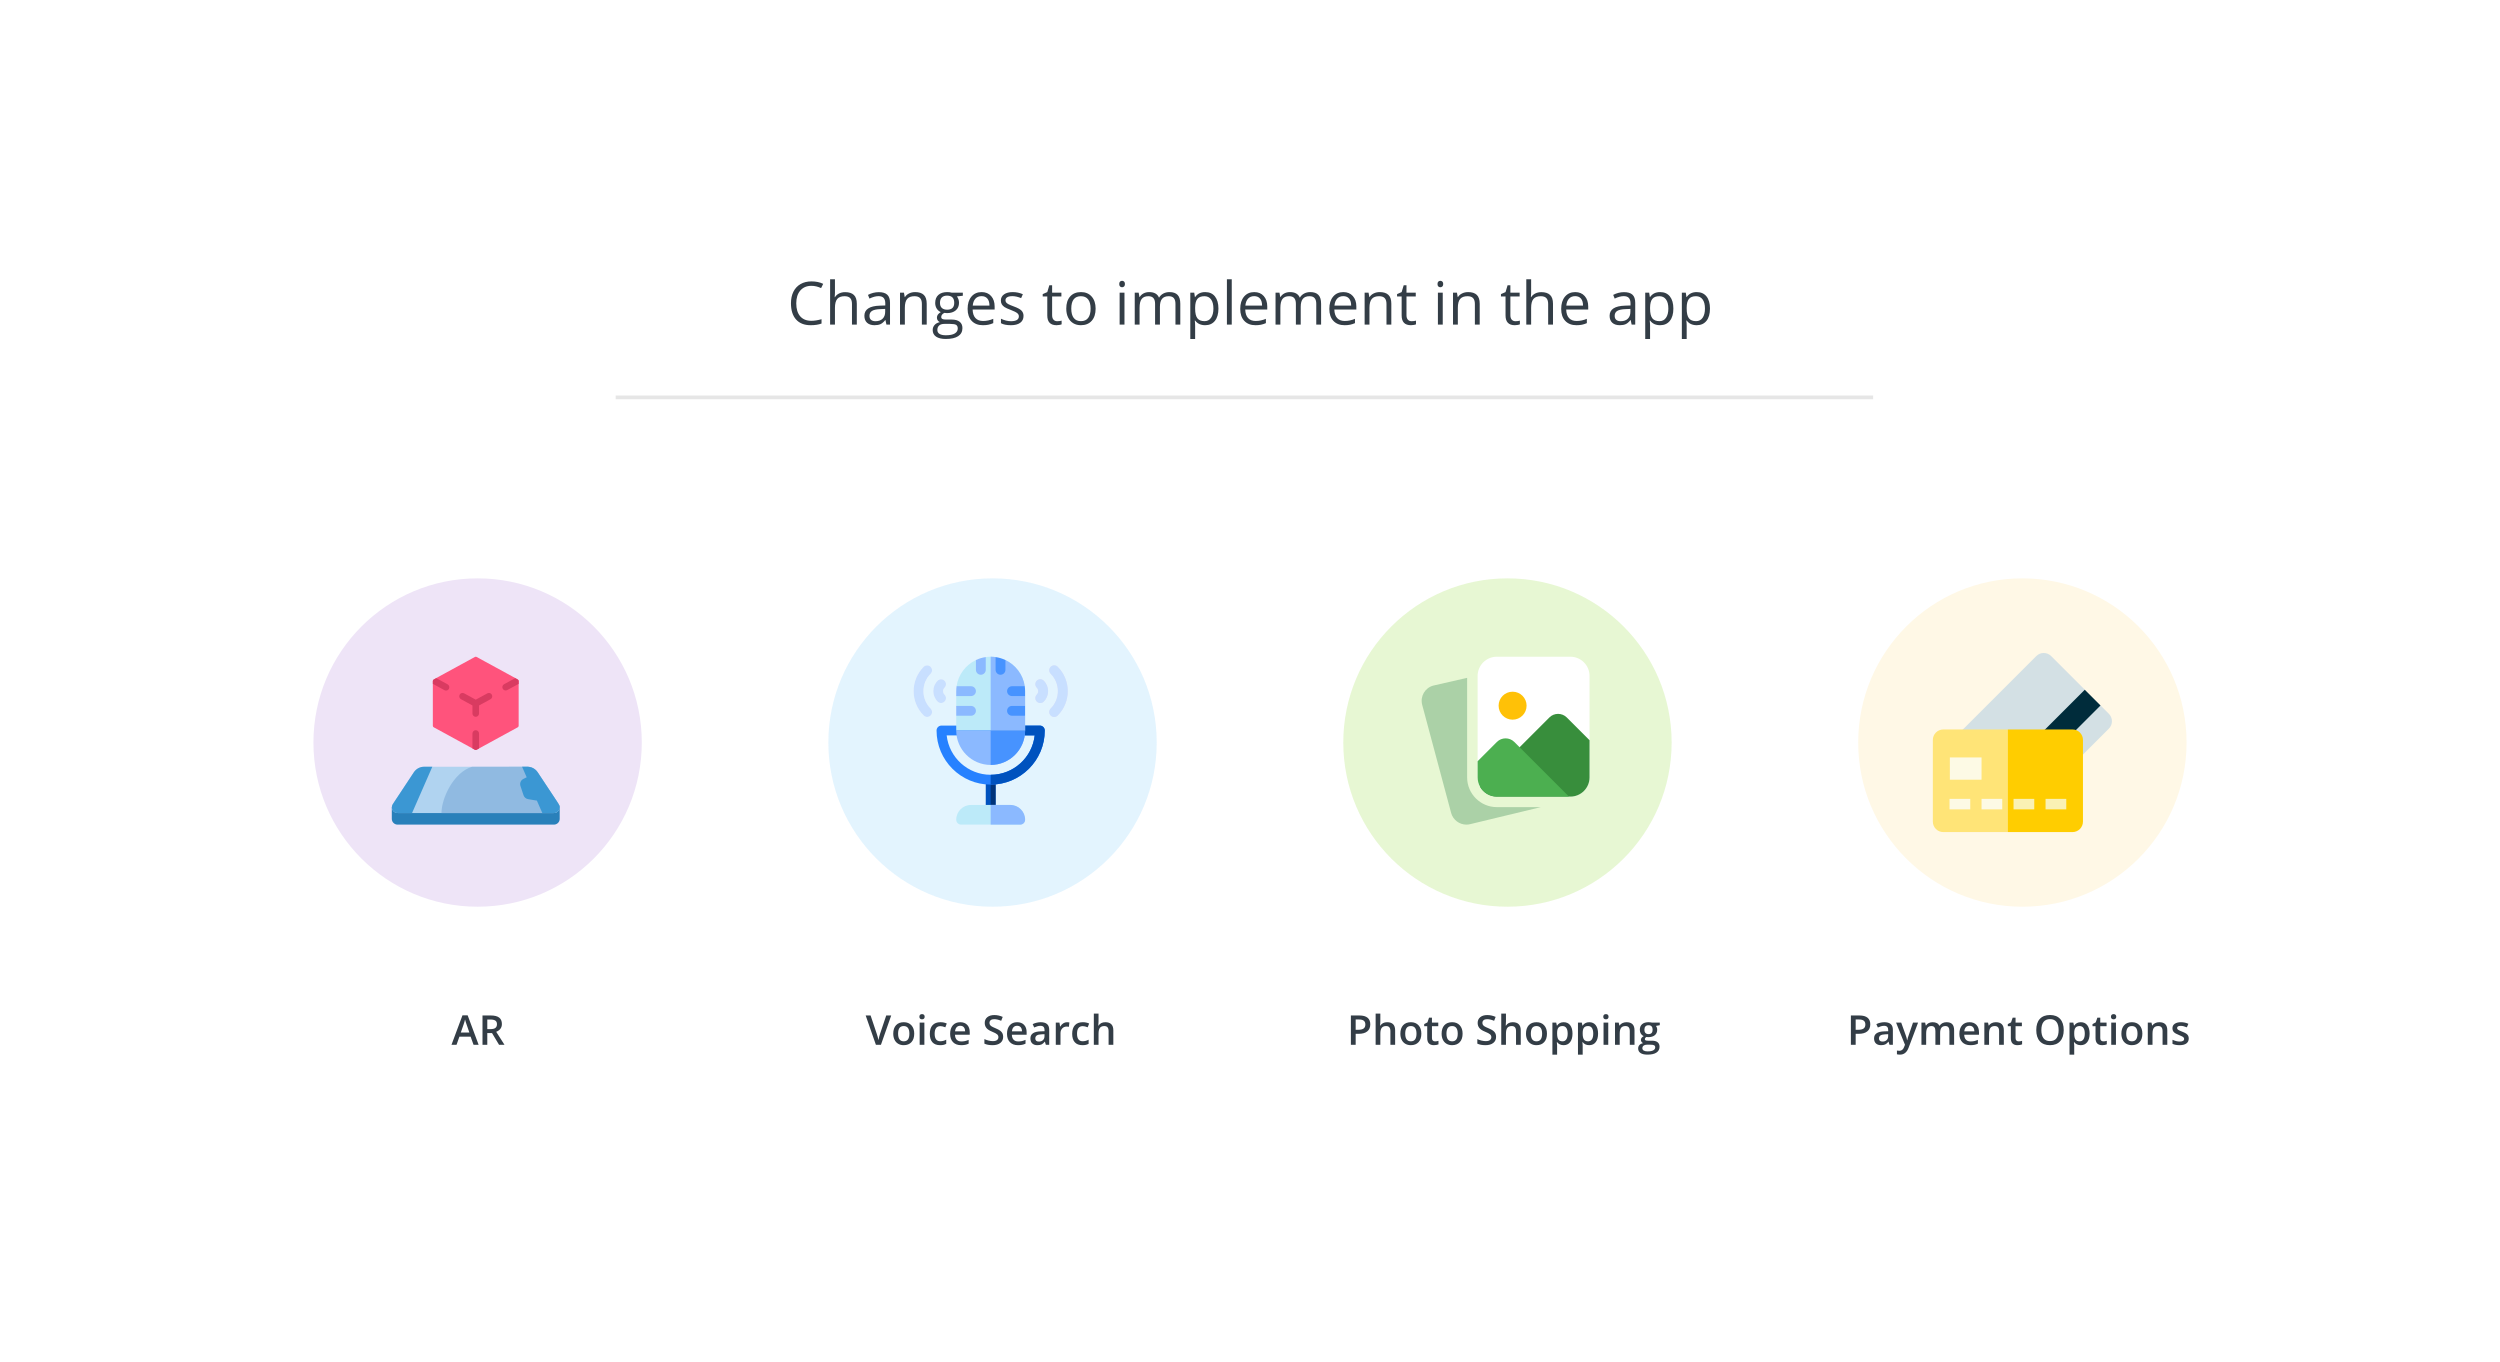 <svg width="670" height="365" viewBox="0 0 670 365" fill="none" xmlns="http://www.w3.org/2000/svg">
<rect width="670" height="365" fill="white"/>
<rect x="165" y="106" width="337" height="1" fill="#E6E6E6"/>
<path d="M126.908 280L126.124 277.819H123.122L122.354 280H121L123.938 272.115H125.334L128.272 280H126.908ZM125.786 276.713L125.05 274.575C124.996 274.432 124.921 274.206 124.824 273.898C124.731 273.59 124.667 273.365 124.631 273.222C124.534 273.662 124.393 274.144 124.207 274.667L123.498 276.713H125.786ZM130.593 275.8H131.484C132.082 275.8 132.516 275.689 132.784 275.467C133.053 275.245 133.187 274.915 133.187 274.479C133.187 274.035 133.042 273.716 132.752 273.522C132.462 273.329 132.025 273.232 131.441 273.232H130.593V275.8ZM130.593 276.863V280H129.309V272.147H131.527C132.541 272.147 133.291 272.337 133.778 272.717C134.265 273.096 134.508 273.669 134.508 274.436C134.508 275.413 134 276.11 132.983 276.525L135.201 280H133.74L131.86 276.863H130.593Z" fill="#333D46"/>
<g filter="url(#filter0_b)">
<circle cx="128" cy="199" r="44" fill="#EEE4F7"/>
</g>
<g clip-path="url(#clip0)">
<path d="M105 216.344V219.448C105 220.305 105.695 220.999 106.552 220.999H148.448C149.305 220.999 150 220.305 150 219.448V216.344H105Z" fill="#2980BA"/>
<path d="M150 216.345C149.988 216.769 149.807 217.17 149.499 217.461C149.19 217.752 148.779 217.909 148.355 217.896H106.644C106.066 217.927 105.519 217.633 105.226 217.133C104.934 216.633 104.945 216.011 105.256 215.522L110.927 206.941C111.554 206.021 112.599 205.473 113.713 205.483H117.413H121.293H133.707H137.586H141.287C142.4 205.473 143.445 206.021 144.072 206.941C150.209 216.228 150 215.724 150 216.345Z" fill="#B0D3F0"/>
<path d="M150 216.345C149.988 216.769 149.807 217.17 149.499 217.461C149.19 217.752 148.779 217.909 148.355 217.896H118.313C118.313 214 121.5 207 126.5 205.5H135.663L137.586 205.483H141.287C142.4 205.473 143.445 206.021 144.072 206.941C150.209 216.228 150 215.724 150 216.345Z" fill="#90BAE1"/>
<path d="M139 182.488V194.512C139 194.677 138.912 194.828 138.77 194.907L128.385 200.578L127.712 200.946C127.58 201.018 127.42 201.018 127.288 200.946L126.615 200.578L116.23 194.907C116.088 194.828 116 194.677 116 194.512V182.488C116 182.323 116.088 182.172 116.23 182.093L116.929 181.707L127.288 176.054C127.42 175.982 127.58 175.982 127.712 176.054L138.071 181.707L138.77 182.093C138.912 182.172 139 182.323 139 182.488V182.488Z" fill="#FF537C"/>
<path d="M130.619 185.813L127.5 187.511L124.381 185.81C123.95 185.575 123.414 185.738 123.182 186.174C122.95 186.61 123.112 187.153 123.542 187.387L126.615 189.064V191.213C126.615 191.708 127.011 192.109 127.5 192.109C127.988 192.109 128.384 191.708 128.384 191.213V189.064L131.458 187.393C131.888 187.158 132.049 186.615 131.818 186.18C131.586 185.744 131.049 185.581 130.619 185.815V185.813Z" fill="#D93B61"/>
<path d="M120.317 184.605C120.208 184.815 120.02 184.973 119.796 185.042C119.571 185.111 119.329 185.086 119.123 184.972L116 183.271V182.528C116 182.364 116.088 182.213 116.23 182.134L116.929 181.749L119.954 183.397C120.383 183.63 120.545 184.17 120.317 184.605Z" fill="#D93B61"/>
<path d="M139.001 182.528V183.28L135.878 184.972C135.454 185.165 134.954 184.993 134.735 184.577C134.516 184.162 134.652 183.646 135.046 183.397L138.072 181.749L138.771 182.134C138.913 182.213 139.001 182.364 139.001 182.528V182.528Z" fill="#D93B61"/>
<path d="M128.385 196.585V200.579L127.713 200.946C127.58 201.018 127.421 201.018 127.289 200.946L126.616 200.579V196.585C126.616 196.091 127.012 195.69 127.501 195.69C127.989 195.69 128.385 196.091 128.385 196.585V196.585Z" fill="#D93B61"/>
<path d="M150 216.345C149.988 216.769 149.808 217.17 149.499 217.461C149.191 217.752 148.779 217.909 148.355 217.896H145.345L143.879 214.552H143.793L141.528 214.172C140.961 214.078 140.492 213.678 140.31 213.133L139.48 210.642C139.231 209.908 139.562 209.103 140.255 208.757L141.078 208.345H141.163L139.914 205.483H141.287C142.401 205.473 143.446 206.021 144.073 206.941C150.21 216.228 150 215.724 150 216.345Z" fill="#3B97D3"/>
<path d="M115.862 205.482L110.431 217.896H106.644C106.066 217.927 105.519 217.633 105.226 217.133C104.934 216.633 104.945 216.011 105.256 215.522L110.927 206.941C111.554 206.021 112.599 205.473 113.713 205.483L115.862 205.482Z" fill="#3B97D3"/>
</g>
<path d="M367.236 274.521C367.236 275.341 366.967 275.97 366.43 276.407C365.893 276.844 365.129 277.062 364.137 277.062H363.32V280H362.037V272.147H364.298C365.279 272.147 366.013 272.348 366.5 272.749C366.991 273.15 367.236 273.741 367.236 274.521ZM363.32 275.982H364.002C364.661 275.982 365.145 275.868 365.453 275.639C365.761 275.41 365.915 275.051 365.915 274.564C365.915 274.113 365.777 273.777 365.501 273.555C365.225 273.333 364.796 273.222 364.212 273.222H363.32V275.982ZM373.896 280H372.628V276.348C372.628 275.889 372.535 275.547 372.349 275.322C372.167 275.096 371.875 274.983 371.474 274.983C370.944 274.983 370.553 275.143 370.303 275.461C370.056 275.777 369.932 276.306 369.932 277.051V280H368.67V271.643H369.932V273.764C369.932 274.104 369.911 274.468 369.868 274.854H369.948C370.12 274.568 370.358 274.346 370.663 274.188C370.971 274.031 371.329 273.952 371.737 273.952C373.176 273.952 373.896 274.677 373.896 276.127V280ZM380.921 277.019C380.921 277.989 380.673 278.747 380.175 279.291C379.677 279.835 378.984 280.107 378.096 280.107C377.541 280.107 377.051 279.982 376.625 279.731C376.198 279.481 375.871 279.121 375.642 278.652C375.412 278.183 375.298 277.639 375.298 277.019C375.298 276.056 375.545 275.304 376.039 274.763C376.533 274.222 377.23 273.952 378.128 273.952C378.988 273.952 379.668 274.23 380.169 274.785C380.671 275.336 380.921 276.081 380.921 277.019ZM376.598 277.019C376.598 278.39 377.104 279.076 378.118 279.076C379.12 279.076 379.622 278.39 379.622 277.019C379.622 275.662 379.117 274.983 378.107 274.983C377.577 274.983 377.192 275.159 376.952 275.51C376.716 275.861 376.598 276.364 376.598 277.019ZM384.59 279.087C384.898 279.087 385.206 279.039 385.514 278.942V279.893C385.374 279.953 385.193 280.004 384.971 280.043C384.753 280.086 384.525 280.107 384.289 280.107C383.093 280.107 382.495 279.477 382.495 278.217V275.016H381.684V274.457L382.554 273.995L382.984 272.738H383.763V274.06H385.455V275.016H383.763V278.195C383.763 278.5 383.838 278.725 383.988 278.872C384.142 279.015 384.343 279.087 384.59 279.087ZM391.975 277.019C391.975 277.989 391.726 278.747 391.229 279.291C390.731 279.835 390.038 280.107 389.15 280.107C388.595 280.107 388.104 279.982 387.678 279.731C387.252 279.481 386.924 279.121 386.695 278.652C386.466 278.183 386.352 277.639 386.352 277.019C386.352 276.056 386.599 275.304 387.093 274.763C387.587 274.222 388.283 273.952 389.182 273.952C390.042 273.952 390.722 274.23 391.223 274.785C391.724 275.336 391.975 276.081 391.975 277.019ZM387.651 277.019C387.651 278.39 388.158 279.076 389.171 279.076C390.174 279.076 390.675 278.39 390.675 277.019C390.675 275.662 390.17 274.983 389.161 274.983C388.631 274.983 388.246 275.159 388.006 275.51C387.77 275.861 387.651 276.364 387.651 277.019ZM400.95 277.868C400.95 278.566 400.698 279.114 400.193 279.511C399.688 279.909 398.992 280.107 398.104 280.107C397.215 280.107 396.489 279.97 395.923 279.694V278.48C396.281 278.648 396.66 278.781 397.062 278.877C397.466 278.974 397.842 279.022 398.189 279.022C398.698 279.022 399.072 278.926 399.312 278.732C399.556 278.539 399.677 278.279 399.677 277.954C399.677 277.66 399.566 277.411 399.344 277.207C399.122 277.003 398.664 276.761 397.969 276.482C397.253 276.192 396.748 275.861 396.455 275.488C396.161 275.116 396.014 274.668 396.014 274.146C396.014 273.49 396.247 272.975 396.712 272.599C397.178 272.223 397.803 272.035 398.587 272.035C399.339 272.035 400.087 272.199 400.832 272.529L400.424 273.576C399.726 273.283 399.103 273.136 398.555 273.136C398.139 273.136 397.824 273.227 397.609 273.41C397.395 273.589 397.287 273.827 397.287 274.124C397.287 274.328 397.33 274.504 397.416 274.65C397.502 274.794 397.643 274.93 397.84 275.059C398.037 275.188 398.392 275.358 398.904 275.569C399.48 275.809 399.903 276.033 400.171 276.24C400.44 276.448 400.637 276.682 400.762 276.944C400.888 277.205 400.95 277.513 400.95 277.868ZM407.562 280H406.294V276.348C406.294 275.889 406.201 275.547 406.015 275.322C405.833 275.096 405.541 274.983 405.14 274.983C404.61 274.983 404.219 275.143 403.969 275.461C403.722 275.777 403.598 276.306 403.598 277.051V280H402.336V271.643H403.598V273.764C403.598 274.104 403.577 274.468 403.534 274.854H403.614C403.786 274.568 404.024 274.346 404.329 274.188C404.637 274.031 404.995 273.952 405.403 273.952C406.842 273.952 407.562 274.677 407.562 276.127V280ZM414.587 277.019C414.587 277.989 414.339 278.747 413.841 279.291C413.343 279.835 412.65 280.107 411.762 280.107C411.207 280.107 410.717 279.982 410.291 279.731C409.864 279.481 409.537 279.121 409.308 278.652C409.078 278.183 408.964 277.639 408.964 277.019C408.964 276.056 409.211 275.304 409.705 274.763C410.199 274.222 410.896 273.952 411.794 273.952C412.654 273.952 413.334 274.23 413.835 274.785C414.337 275.336 414.587 276.081 414.587 277.019ZM410.264 277.019C410.264 278.39 410.77 279.076 411.784 279.076C412.786 279.076 413.288 278.39 413.288 277.019C413.288 275.662 412.783 274.983 411.773 274.983C411.243 274.983 410.858 275.159 410.618 275.51C410.382 275.861 410.264 276.364 410.264 277.019ZM419.056 280.107C418.304 280.107 417.721 279.837 417.305 279.296H417.23C417.28 279.798 417.305 280.102 417.305 280.209V282.643H416.043V274.06H417.063C417.092 274.171 417.151 274.436 417.241 274.854H417.305C417.699 274.253 418.29 273.952 419.078 273.952C419.819 273.952 420.395 274.221 420.807 274.758C421.222 275.295 421.43 276.049 421.43 277.019C421.43 277.989 421.219 278.747 420.796 279.291C420.377 279.835 419.797 280.107 419.056 280.107ZM418.75 274.983C418.249 274.983 417.882 275.13 417.649 275.424C417.42 275.717 417.305 276.187 417.305 276.831V277.019C417.305 277.742 417.42 278.267 417.649 278.593C417.878 278.915 418.252 279.076 418.771 279.076C419.208 279.076 419.545 278.897 419.781 278.539C420.018 278.181 420.136 277.671 420.136 277.008C420.136 276.342 420.018 275.839 419.781 275.499C419.549 275.155 419.205 274.983 418.75 274.983ZM425.91 280.107C425.158 280.107 424.574 279.837 424.159 279.296H424.083C424.134 279.798 424.159 280.102 424.159 280.209V282.643H422.896V274.06H423.917C423.946 274.171 424.005 274.436 424.094 274.854H424.159C424.553 274.253 425.143 273.952 425.931 273.952C426.672 273.952 427.249 274.221 427.661 274.758C428.076 275.295 428.284 276.049 428.284 277.019C428.284 277.989 428.072 278.747 427.65 279.291C427.231 279.835 426.651 280.107 425.91 280.107ZM425.604 274.983C425.102 274.983 424.735 275.13 424.502 275.424C424.273 275.717 424.159 276.187 424.159 276.831V277.019C424.159 277.742 424.273 278.267 424.502 278.593C424.732 278.915 425.106 279.076 425.625 279.076C426.062 279.076 426.398 278.897 426.635 278.539C426.871 278.181 426.989 277.671 426.989 277.008C426.989 276.342 426.871 275.839 426.635 275.499C426.402 275.155 426.058 274.983 425.604 274.983ZM431.012 280H429.75V274.06H431.012V280ZM429.675 272.486C429.675 272.26 429.736 272.087 429.857 271.965C429.983 271.843 430.16 271.782 430.389 271.782C430.611 271.782 430.783 271.843 430.905 271.965C431.03 272.087 431.093 272.26 431.093 272.486C431.093 272.701 431.03 272.871 430.905 272.996C430.783 273.118 430.611 273.179 430.389 273.179C430.16 273.179 429.983 273.118 429.857 272.996C429.736 272.871 429.675 272.701 429.675 272.486ZM438.048 280H436.781V276.348C436.781 275.889 436.688 275.547 436.501 275.322C436.319 275.096 436.027 274.983 435.626 274.983C435.092 274.983 434.702 275.141 434.455 275.456C434.208 275.771 434.084 276.299 434.084 277.041V280H432.822V274.06H433.811L433.988 274.838H434.052C434.231 274.556 434.486 274.337 434.815 274.183C435.144 274.029 435.51 273.952 435.911 273.952C437.336 273.952 438.048 274.677 438.048 276.127V280ZM444.821 274.06V274.752L443.806 274.94C443.899 275.066 443.976 275.22 444.037 275.402C444.098 275.585 444.128 275.778 444.128 275.982C444.128 276.595 443.917 277.076 443.495 277.427C443.072 277.778 442.49 277.954 441.749 277.954C441.559 277.954 441.387 277.939 441.233 277.911C440.961 278.079 440.825 278.276 440.825 278.501C440.825 278.638 440.888 278.74 441.013 278.808C441.142 278.876 441.377 278.91 441.717 278.91H442.753C443.409 278.91 443.906 279.049 444.247 279.329C444.587 279.608 444.757 280.011 444.757 280.537C444.757 281.21 444.479 281.729 443.924 282.095C443.369 282.46 442.567 282.643 441.518 282.643C440.709 282.643 440.091 282.499 439.665 282.213C439.239 281.926 439.026 281.518 439.026 280.988C439.026 280.623 439.14 280.315 439.37 280.064C439.602 279.817 439.926 279.646 440.342 279.549C440.174 279.477 440.034 279.363 439.923 279.205C439.815 279.044 439.762 278.876 439.762 278.7C439.762 278.478 439.824 278.29 439.95 278.136C440.075 277.982 440.261 277.83 440.508 277.68C440.2 277.547 439.95 277.332 439.756 277.035C439.567 276.734 439.472 276.383 439.472 275.982C439.472 275.338 439.674 274.838 440.079 274.484C440.487 274.129 441.067 273.952 441.819 273.952C441.987 273.952 442.163 273.965 442.345 273.99C442.531 274.011 442.671 274.035 442.764 274.06H444.821ZM440.154 280.924C440.154 281.196 440.276 281.405 440.519 281.552C440.766 281.699 441.112 281.772 441.556 281.772C442.243 281.772 442.755 281.674 443.092 281.477C443.428 281.28 443.597 281.019 443.597 280.693C443.597 280.435 443.504 280.251 443.317 280.14C443.135 280.032 442.793 279.979 442.292 279.979H441.335C440.974 279.979 440.686 280.063 440.471 280.231C440.259 280.403 440.154 280.634 440.154 280.924ZM440.696 275.982C440.696 276.355 440.791 276.641 440.981 276.842C441.174 277.042 441.45 277.143 441.808 277.143C442.539 277.143 442.904 276.752 442.904 275.972C442.904 275.585 442.812 275.288 442.63 275.08C442.451 274.869 442.177 274.763 441.808 274.763C441.443 274.763 441.165 274.867 440.976 275.075C440.789 275.282 440.696 275.585 440.696 275.982Z" fill="#333D46"/>
<g filter="url(#filter1_b)">
<circle cx="266" cy="199" r="44" fill="#D3EEFE" fill-opacity="0.63"/>
</g>
<g clip-path="url(#clip1)">
<path d="M265.5 217.484C264.772 217.484 264.182 216.894 264.182 216.166V209.838C264.182 209.11 264.772 208.52 265.5 208.52C266.228 208.52 266.818 209.11 266.818 209.838V216.166C266.818 216.894 266.228 217.484 265.5 217.484Z" fill="#0052BE"/>
<path d="M265.5 208.52V217.484C266.228 217.484 266.818 216.894 266.818 216.166V209.838C266.818 209.11 266.228 208.52 265.5 208.52Z" fill="#00337A"/>
<path d="M265.5 210.277C257.504 210.277 250.998 203.772 250.998 195.775C250.998 195.047 251.588 194.457 252.316 194.457H278.684C279.412 194.457 280.002 195.047 280.002 195.775C280.002 203.772 273.496 210.277 265.5 210.277ZM253.708 197.094C254.366 203.018 259.403 207.641 265.5 207.641C271.597 207.641 276.635 203.018 277.292 197.094H253.708Z" fill="#2681FF"/>
<path d="M278.684 194.457H265.5V197.094H277.292C276.635 203.018 271.597 207.641 265.5 207.641V210.277C273.496 210.277 280.002 203.772 280.002 195.775C280.002 195.047 279.412 194.457 278.684 194.457Z" fill="#0052BE"/>
<path d="M274.729 186.547L273.41 185.229L274.634 183.91C274.188 180.805 272.191 178.195 269.455 176.892L268.137 178.109L266.818 176.095C266.388 176.033 265.948 176 265.5 176C265.052 176 264.612 176.033 264.182 176.095L262.863 178.109L261.545 176.892C258.809 178.195 256.812 180.805 256.366 183.91L257.15 185.229L256.271 186.547V189.184L257.15 190.502L256.271 191.82V195.775H274.729V191.82L273.41 190.502L274.729 189.184V186.547Z" fill="#BCEAF9"/>
<path d="M274.729 186.547L273.41 185.229L274.634 183.91C274.188 180.805 272.191 178.195 269.455 176.892L268.137 178.109L266.818 176.095C266.388 176.033 265.948 176 265.5 176V195.775H274.729V191.82L273.41 190.502L274.729 189.184V186.547Z" fill="#8BB9FF"/>
<path d="M269.895 190.502C269.895 191.23 270.485 191.82 271.213 191.82H274.729V189.184H271.213C270.485 189.184 269.895 189.774 269.895 190.502Z" fill="#4793FF"/>
<path d="M269.895 185.229C269.895 185.957 270.485 186.547 271.213 186.547H274.729V185.229C274.729 184.781 274.696 184.341 274.634 183.91H271.213C270.485 183.91 269.895 184.5 269.895 185.229Z" fill="#4793FF"/>
<path d="M261.545 190.502C261.545 189.774 260.955 189.184 260.227 189.184H256.271V191.82H260.227C260.955 191.82 261.545 191.23 261.545 190.502Z" fill="#8BB9FF"/>
<path d="M261.545 185.229C261.545 184.5 260.955 183.91 260.227 183.91H256.366C256.304 184.341 256.271 184.781 256.271 185.229V186.547H260.227C260.955 186.547 261.545 185.957 261.545 185.229Z" fill="#8BB9FF"/>
<path d="M268.137 180.834C268.865 180.834 269.455 180.243 269.455 179.515V176.891C268.635 176.501 267.749 176.228 266.818 176.094V179.515C266.818 180.243 267.409 180.834 268.137 180.834Z" fill="#4793FF"/>
<path d="M262.863 180.834C263.591 180.834 264.182 180.243 264.182 179.515V176.094C263.251 176.228 262.365 176.501 261.545 176.891V179.515C261.545 180.243 262.135 180.834 262.863 180.834Z" fill="#8BB9FF"/>
<path d="M273.41 221H257.59C256.862 221 256.271 220.41 256.271 219.682C256.271 217.497 258.042 215.727 260.227 215.727H270.773C272.958 215.727 274.729 217.497 274.729 219.682C274.729 220.41 274.138 221 273.41 221Z" fill="#BCEAF9"/>
<path d="M256.271 195.775C256.271 200.864 260.411 205.004 265.5 205.004C270.589 205.004 274.729 200.864 274.729 195.775H256.271Z" fill="#8BB9FF"/>
<path d="M265.5 195.775V205.004C270.589 205.004 274.729 200.864 274.729 195.775H265.5Z" fill="#4793FF"/>
<path d="M282.522 192.14C282.185 192.14 281.848 192.012 281.59 191.754C281.075 191.239 281.075 190.405 281.59 189.89C284.16 187.319 284.16 183.138 281.59 180.567C281.075 180.053 281.075 179.218 281.59 178.703C282.105 178.188 282.94 178.188 283.455 178.703C287.053 182.301 287.053 188.156 283.455 191.754C283.197 192.012 282.86 192.14 282.522 192.14Z" fill="#E2DFF4"/>
<path d="M278.794 188.411C278.456 188.411 278.119 188.282 277.862 188.025C277.347 187.51 277.347 186.675 277.862 186.16C278.111 185.912 278.248 185.58 278.248 185.228C278.248 184.876 278.111 184.545 277.862 184.296C277.347 183.781 277.347 182.946 277.862 182.432C278.377 181.917 279.211 181.917 279.726 182.432C281.268 183.974 281.268 186.483 279.726 188.025C279.469 188.282 279.131 188.411 278.794 188.411Z" fill="#E2DFF4"/>
<path d="M248.477 192.14C248.14 192.14 247.803 192.012 247.545 191.754C245.804 190.013 244.846 187.696 244.846 185.229C244.846 182.761 245.804 180.444 247.545 178.703C248.06 178.188 248.895 178.188 249.41 178.703C249.924 179.218 249.924 180.053 249.41 180.567C248.167 181.81 247.482 183.465 247.482 185.229C247.482 186.992 248.167 188.647 249.41 189.89C249.924 190.405 249.924 191.239 249.41 191.754C249.152 192.012 248.815 192.14 248.477 192.14Z" fill="#F9F9F9"/>
<path d="M252.206 188.411C251.869 188.411 251.531 188.282 251.274 188.025C249.732 186.483 249.732 183.974 251.274 182.432C251.789 181.917 252.623 181.917 253.138 182.432C253.653 182.946 253.653 183.781 253.138 184.296C252.889 184.545 252.752 184.876 252.752 185.228C252.752 185.58 252.889 185.911 253.138 186.16C253.653 186.675 253.653 187.51 253.138 188.025C252.881 188.282 252.543 188.411 252.206 188.411Z" fill="#F9F9F9"/>
<path d="M282.522 192.14C282.185 192.14 281.848 192.012 281.59 191.754C281.075 191.239 281.075 190.405 281.59 189.89C284.16 187.319 284.16 183.138 281.59 180.567C281.075 180.053 281.075 179.218 281.59 178.703C282.105 178.188 282.94 178.188 283.455 178.703C287.053 182.301 287.053 188.156 283.455 191.754C283.197 192.012 282.86 192.14 282.522 192.14Z" fill="#C8DFFF"/>
<path d="M278.794 188.412C278.456 188.412 278.119 188.283 277.862 188.025C277.347 187.511 277.347 186.676 277.862 186.161C278.111 185.912 278.248 185.581 278.248 185.229C278.248 184.877 278.111 184.546 277.862 184.296C277.347 183.782 277.347 182.947 277.862 182.432C278.377 181.917 279.211 181.917 279.726 182.432C281.268 183.974 281.268 186.483 279.726 188.025C279.469 188.283 279.131 188.412 278.794 188.412Z" fill="#C8DFFF"/>
<path d="M248.477 192.14C248.14 192.14 247.803 192.012 247.545 191.754C245.804 190.013 244.846 187.696 244.846 185.229C244.846 182.761 245.804 180.444 247.545 178.703C248.06 178.188 248.895 178.188 249.41 178.703C249.924 179.218 249.924 180.053 249.41 180.567C248.167 181.81 247.482 183.465 247.482 185.229C247.482 186.992 248.167 188.647 249.41 189.89C249.924 190.405 249.924 191.239 249.41 191.754C249.152 192.012 248.815 192.14 248.477 192.14Z" fill="#C8DFFF"/>
<path d="M252.206 188.412C251.869 188.412 251.531 188.283 251.274 188.025C249.732 186.483 249.732 183.974 251.274 182.432C251.789 181.917 252.623 181.917 253.138 182.432C253.653 182.947 253.653 183.782 253.138 184.296C252.889 184.545 252.752 184.877 252.752 185.229C252.752 185.581 252.889 185.912 253.138 186.161C253.653 186.676 253.653 187.511 253.138 188.025C252.881 188.283 252.543 188.412 252.206 188.412Z" fill="#C8DFFF"/>
<path d="M270.773 215.727H265.5V221H273.41C274.138 221 274.729 220.41 274.729 219.682C274.729 217.497 272.958 215.727 270.773 215.727Z" fill="#8BB9FF"/>
</g>
<path d="M501.236 274.521C501.236 275.341 500.967 275.97 500.43 276.407C499.893 276.844 499.129 277.062 498.137 277.062H497.32V280H496.037V272.147H498.298C499.279 272.147 500.013 272.348 500.5 272.749C500.991 273.15 501.236 273.741 501.236 274.521ZM497.32 275.982H498.002C498.661 275.982 499.145 275.868 499.453 275.639C499.761 275.41 499.915 275.051 499.915 274.564C499.915 274.113 499.777 273.777 499.501 273.555C499.225 273.333 498.796 273.222 498.212 273.222H497.32V275.982ZM506.387 280L506.134 279.173H506.091C505.805 279.535 505.517 279.782 505.227 279.914C504.937 280.043 504.564 280.107 504.109 280.107C503.526 280.107 503.069 279.95 502.74 279.635C502.414 279.32 502.251 278.874 502.251 278.297C502.251 277.685 502.478 277.223 502.933 276.912C503.388 276.6 504.081 276.43 505.012 276.401L506.038 276.369V276.052C506.038 275.673 505.948 275.39 505.769 275.204C505.594 275.014 505.32 274.919 504.947 274.919C504.643 274.919 504.351 274.964 504.072 275.053C503.792 275.143 503.524 275.248 503.266 275.37L502.858 274.468C503.18 274.299 503.533 274.172 503.916 274.086C504.299 273.997 504.661 273.952 505.001 273.952C505.757 273.952 506.326 274.117 506.709 274.446C507.096 274.776 507.289 275.293 507.289 275.999V280H506.387ZM504.507 279.141C504.965 279.141 505.332 279.014 505.608 278.759C505.887 278.501 506.027 278.142 506.027 277.68V277.164L505.264 277.196C504.67 277.218 504.236 277.318 503.964 277.497C503.696 277.673 503.562 277.943 503.562 278.308C503.562 278.573 503.64 278.779 503.798 278.926C503.955 279.069 504.192 279.141 504.507 279.141ZM508.148 274.06H509.523L510.732 277.427C510.915 277.907 511.036 278.358 511.097 278.781H511.14C511.172 278.584 511.231 278.346 511.317 278.066C511.403 277.784 511.858 276.448 512.682 274.06H514.046L511.505 280.79C511.043 282.025 510.274 282.643 509.196 282.643C508.917 282.643 508.644 282.612 508.379 282.551V281.552C508.569 281.595 508.786 281.617 509.029 281.617C509.638 281.617 510.066 281.264 510.313 280.559L510.533 280L508.148 274.06ZM519.954 280H518.687V276.337C518.687 275.882 518.601 275.544 518.429 275.322C518.257 275.096 517.988 274.983 517.623 274.983C517.136 274.983 516.778 275.143 516.549 275.461C516.323 275.777 516.21 276.303 516.21 277.041V280H514.948V274.06H515.937L516.114 274.838H516.178C516.343 274.556 516.581 274.337 516.893 274.183C517.208 274.029 517.553 273.952 517.929 273.952C518.842 273.952 519.447 274.264 519.745 274.887H519.831C520.006 274.593 520.253 274.364 520.572 274.199C520.89 274.035 521.256 273.952 521.667 273.952C522.376 273.952 522.892 274.131 523.214 274.489C523.54 274.847 523.703 275.393 523.703 276.127V280H522.441V276.337C522.441 275.882 522.353 275.544 522.178 275.322C522.006 275.096 521.737 274.983 521.372 274.983C520.882 274.983 520.522 275.137 520.292 275.445C520.067 275.75 519.954 276.219 519.954 276.853V280ZM528.059 280.107C527.135 280.107 526.412 279.839 525.889 279.302C525.37 278.761 525.11 278.018 525.11 277.073C525.11 276.102 525.352 275.34 525.835 274.785C526.319 274.23 526.983 273.952 527.828 273.952C528.612 273.952 529.232 274.19 529.687 274.667C530.141 275.143 530.369 275.798 530.369 276.632V277.314H526.41C526.428 277.891 526.584 278.335 526.877 278.646C527.171 278.954 527.585 279.108 528.118 279.108C528.469 279.108 528.795 279.076 529.096 279.012C529.4 278.944 529.726 278.833 530.073 278.679V279.705C529.765 279.851 529.454 279.955 529.139 280.016C528.824 280.077 528.464 280.107 528.059 280.107ZM527.828 274.908C527.427 274.908 527.105 275.035 526.861 275.29C526.621 275.544 526.478 275.914 526.432 276.401H529.128C529.121 275.911 529.003 275.54 528.773 275.29C528.544 275.035 528.229 274.908 527.828 274.908ZM537.029 280H535.761V276.348C535.761 275.889 535.668 275.547 535.482 275.322C535.299 275.096 535.007 274.983 534.606 274.983C534.073 274.983 533.683 275.141 533.436 275.456C533.188 275.771 533.065 276.299 533.065 277.041V280H531.803V274.06H532.791L532.968 274.838H533.033C533.212 274.556 533.466 274.337 533.795 274.183C534.125 274.029 534.49 273.952 534.891 273.952C536.316 273.952 537.029 274.677 537.029 276.127V280ZM540.998 279.087C541.306 279.087 541.614 279.039 541.922 278.942V279.893C541.782 279.953 541.601 280.004 541.379 280.043C541.161 280.086 540.934 280.107 540.697 280.107C539.501 280.107 538.903 279.477 538.903 278.217V275.016H538.092V274.457L538.962 273.995L539.392 272.738H540.171V274.06H541.863V275.016H540.171V278.195C540.171 278.5 540.246 278.725 540.396 278.872C540.55 279.015 540.751 279.087 540.998 279.087ZM553.078 276.063C553.078 277.341 552.757 278.335 552.116 279.044C551.479 279.753 550.575 280.107 549.404 280.107C548.219 280.107 547.307 279.757 546.67 279.055C546.036 278.349 545.719 277.348 545.719 276.052C545.719 274.756 546.038 273.761 546.675 273.066C547.316 272.371 548.229 272.024 549.415 272.024C550.582 272.024 551.484 272.377 552.122 273.082C552.759 273.787 553.078 274.781 553.078 276.063ZM547.083 276.063C547.083 277.03 547.279 277.764 547.669 278.265C548.059 278.763 548.638 279.012 549.404 279.012C550.167 279.012 550.741 278.765 551.128 278.271C551.518 277.776 551.713 277.041 551.713 276.063C551.713 275.1 551.52 274.369 551.133 273.872C550.75 273.374 550.177 273.125 549.415 273.125C548.645 273.125 548.063 273.374 547.669 273.872C547.279 274.369 547.083 275.1 547.083 276.063ZM557.643 280.107C556.891 280.107 556.307 279.837 555.892 279.296H555.817C555.867 279.798 555.892 280.102 555.892 280.209V282.643H554.63V274.06H555.65C555.679 274.171 555.738 274.436 555.828 274.854H555.892C556.286 274.253 556.877 273.952 557.665 273.952C558.406 273.952 558.982 274.221 559.394 274.758C559.809 275.295 560.017 276.049 560.017 277.019C560.017 277.989 559.806 278.747 559.383 279.291C558.964 279.835 558.384 280.107 557.643 280.107ZM557.337 274.983C556.836 274.983 556.469 275.13 556.236 275.424C556.007 275.717 555.892 276.187 555.892 276.831V277.019C555.892 277.742 556.007 278.267 556.236 278.593C556.465 278.915 556.839 279.076 557.358 279.076C557.795 279.076 558.132 278.897 558.368 278.539C558.604 278.181 558.723 277.671 558.723 277.008C558.723 276.342 558.604 275.839 558.368 275.499C558.135 275.155 557.792 274.983 557.337 274.983ZM563.696 279.087C564.004 279.087 564.312 279.039 564.62 278.942V279.893C564.48 279.953 564.3 280.004 564.078 280.043C563.859 280.086 563.632 280.107 563.396 280.107C562.2 280.107 561.602 279.477 561.602 278.217V275.016H560.791V274.457L561.661 273.995L562.09 272.738H562.869V274.06H564.561V275.016H562.869V278.195C562.869 278.5 562.944 278.725 563.095 278.872C563.249 279.015 563.449 279.087 563.696 279.087ZM567.075 280H565.812V274.06H567.075V280ZM565.737 272.486C565.737 272.26 565.798 272.087 565.92 271.965C566.045 271.843 566.222 271.782 566.452 271.782C566.674 271.782 566.846 271.843 566.967 271.965C567.093 272.087 567.155 272.26 567.155 272.486C567.155 272.701 567.093 272.871 566.967 272.996C566.846 273.118 566.674 273.179 566.452 273.179C566.222 273.179 566.045 273.118 565.92 272.996C565.798 272.871 565.737 272.701 565.737 272.486ZM574.154 277.019C574.154 277.989 573.905 278.747 573.407 279.291C572.91 279.835 572.217 280.107 571.329 280.107C570.774 280.107 570.283 279.982 569.857 279.731C569.431 279.481 569.103 279.121 568.874 278.652C568.645 278.183 568.53 277.639 568.53 277.019C568.53 276.056 568.777 275.304 569.271 274.763C569.766 274.222 570.462 273.952 571.361 273.952C572.22 273.952 572.901 274.23 573.402 274.785C573.903 275.336 574.154 276.081 574.154 277.019ZM569.83 277.019C569.83 278.39 570.337 279.076 571.35 279.076C572.353 279.076 572.854 278.39 572.854 277.019C572.854 275.662 572.349 274.983 571.339 274.983C570.809 274.983 570.424 275.159 570.185 275.51C569.948 275.861 569.83 276.364 569.83 277.019ZM580.835 280H579.568V276.348C579.568 275.889 579.475 275.547 579.289 275.322C579.106 275.096 578.814 274.983 578.413 274.983C577.88 274.983 577.489 275.141 577.242 275.456C576.995 275.771 576.872 276.299 576.872 277.041V280H575.609V274.06H576.598L576.775 274.838H576.839C577.018 274.556 577.273 274.337 577.602 274.183C577.931 274.029 578.297 273.952 578.698 273.952C580.123 273.952 580.835 274.677 580.835 276.127V280ZM586.583 278.308C586.583 278.888 586.371 279.334 585.949 279.646C585.526 279.953 584.921 280.107 584.133 280.107C583.342 280.107 582.706 279.987 582.227 279.748V278.657C582.925 278.979 583.575 279.141 584.176 279.141C584.953 279.141 585.342 278.906 585.342 278.437C585.342 278.287 585.299 278.161 585.213 278.061C585.127 277.961 584.986 277.857 584.789 277.75C584.592 277.642 584.318 277.52 583.967 277.384C583.283 277.119 582.819 276.854 582.576 276.589C582.336 276.324 582.216 275.981 582.216 275.558C582.216 275.05 582.42 274.656 582.828 274.376C583.24 274.094 583.799 273.952 584.504 273.952C585.202 273.952 585.863 274.094 586.486 274.376L586.078 275.327C585.437 275.062 584.898 274.93 584.461 274.93C583.795 274.93 583.462 275.119 583.462 275.499C583.462 275.685 583.548 275.843 583.72 275.972C583.895 276.101 584.275 276.278 584.858 276.503C585.349 276.693 585.705 276.867 585.927 277.024C586.149 277.182 586.314 277.365 586.421 277.572C586.529 277.776 586.583 278.022 586.583 278.308Z" fill="#333D46"/>
<g filter="url(#filter2_b)">
<circle cx="542" cy="199" r="44" fill="#FFF8E6"/>
</g>
<g clip-path="url(#clip2)">
<path d="M565.176 195.274L540.703 219.747C539.605 220.845 537.824 220.845 536.726 219.747L521.253 204.274C520.155 203.176 520.155 201.395 521.253 200.297L545.726 175.824C546.825 174.725 548.605 174.725 549.704 175.824L558.727 184.847L560.135 188.13L562.946 189.066L565.176 191.296C566.275 192.395 566.275 194.175 565.176 195.274V195.274Z" fill="#D3E0E4"/>
<path d="M530.273 213.296L558.719 184.85L562.938 189.068L534.492 217.514L530.273 213.296Z" fill="#002C3B"/>
<path d="M520.812 195.494C519.259 195.494 518 196.753 518 198.307V220.188C518 221.741 519.259 223 520.812 223H538.117L540.93 209.247L538.117 195.494H520.812V195.494Z" fill="#FFE477"/>
<path d="M555.422 195.494H538.117V223H555.422C556.975 223 558.235 221.741 558.235 220.188V198.307C558.235 196.753 556.975 195.494 555.422 195.494V195.494Z" fill="#FFCD00"/>
<path d="M522.475 214.096H528.025V216.908H522.475V214.096Z" fill="#FDFAE5"/>
<path d="M531.053 214.096H536.603V216.908H531.053V214.096Z" fill="#FDFAE5"/>
<path d="M539.631 214.096H545.181V216.908H539.631V214.096Z" fill="#FAF1B4"/>
<path d="M548.209 214.096H553.76V216.908H548.209V214.096Z" fill="#FAF1B4"/>
<path d="M522.56 202.992H531.052V208.958H522.56V202.992Z" fill="#FDFAE5"/>
</g>
<path d="M237.511 272.147H238.843L236.093 280H234.739L232 272.147H233.321L234.959 277.03C235.045 277.263 235.137 277.563 235.233 277.932C235.33 278.297 235.393 278.569 235.421 278.749C235.468 278.476 235.54 278.161 235.636 277.803C235.733 277.445 235.812 277.18 235.873 277.008L237.511 272.147ZM245.014 277.019C245.014 277.989 244.765 278.747 244.268 279.291C243.77 279.835 243.077 280.107 242.189 280.107C241.634 280.107 241.143 279.982 240.717 279.731C240.291 279.481 239.964 279.121 239.734 278.652C239.505 278.183 239.391 277.639 239.391 277.019C239.391 276.056 239.638 275.304 240.132 274.763C240.626 274.222 241.322 273.952 242.221 273.952C243.081 273.952 243.761 274.23 244.262 274.785C244.764 275.336 245.014 276.081 245.014 277.019ZM240.69 277.019C240.69 278.39 241.197 279.076 242.21 279.076C243.213 279.076 243.714 278.39 243.714 277.019C243.714 275.662 243.209 274.983 242.2 274.983C241.67 274.983 241.285 275.159 241.045 275.51C240.809 275.861 240.69 276.364 240.69 277.019ZM247.732 280H246.47V274.06H247.732V280ZM246.395 272.486C246.395 272.26 246.455 272.087 246.577 271.965C246.702 271.843 246.88 271.782 247.109 271.782C247.331 271.782 247.503 271.843 247.625 271.965C247.75 272.087 247.812 272.26 247.812 272.486C247.812 272.701 247.75 272.871 247.625 272.996C247.503 273.118 247.331 273.179 247.109 273.179C246.88 273.179 246.702 273.118 246.577 272.996C246.455 272.871 246.395 272.701 246.395 272.486ZM251.938 280.107C251.039 280.107 250.355 279.846 249.886 279.323C249.42 278.797 249.188 278.043 249.188 277.062C249.188 276.063 249.431 275.295 249.918 274.758C250.409 274.221 251.116 273.952 252.04 273.952C252.666 273.952 253.23 274.069 253.731 274.301L253.35 275.316C252.817 275.109 252.376 275.005 252.029 275.005C251.001 275.005 250.487 275.687 250.487 277.051C250.487 277.717 250.614 278.219 250.869 278.555C251.126 278.888 251.502 279.055 251.997 279.055C252.559 279.055 253.09 278.915 253.592 278.636V279.737C253.366 279.869 253.125 279.964 252.867 280.021C252.612 280.079 252.303 280.107 251.938 280.107ZM257.583 280.107C256.659 280.107 255.935 279.839 255.413 279.302C254.893 278.761 254.634 278.018 254.634 277.073C254.634 276.102 254.875 275.34 255.359 274.785C255.842 274.23 256.507 273.952 257.352 273.952C258.136 273.952 258.755 274.19 259.21 274.667C259.665 275.143 259.892 275.798 259.892 276.632V277.314H255.934C255.951 277.891 256.107 278.335 256.401 278.646C256.694 278.954 257.108 279.108 257.642 279.108C257.993 279.108 258.318 279.076 258.619 279.012C258.924 278.944 259.249 278.833 259.597 278.679V279.705C259.289 279.851 258.977 279.955 258.662 280.016C258.347 280.077 257.987 280.107 257.583 280.107ZM257.352 274.908C256.951 274.908 256.628 275.035 256.385 275.29C256.145 275.544 256.002 275.914 255.955 276.401H258.651C258.644 275.911 258.526 275.54 258.297 275.29C258.068 275.035 257.753 274.908 257.352 274.908ZM268.846 277.868C268.846 278.566 268.593 279.114 268.088 279.511C267.583 279.909 266.887 280.107 265.999 280.107C265.111 280.107 264.384 279.97 263.818 279.694V278.48C264.176 278.648 264.556 278.781 264.957 278.877C265.362 278.974 265.738 279.022 266.085 279.022C266.593 279.022 266.968 278.926 267.208 278.732C267.451 278.539 267.573 278.279 267.573 277.954C267.573 277.66 267.462 277.411 267.24 277.207C267.018 277.003 266.559 276.761 265.865 276.482C265.149 276.192 264.644 275.861 264.35 275.488C264.056 275.116 263.91 274.668 263.91 274.146C263.91 273.49 264.142 272.975 264.608 272.599C265.073 272.223 265.698 272.035 266.482 272.035C267.234 272.035 267.983 272.199 268.728 272.529L268.319 273.576C267.621 273.283 266.998 273.136 266.45 273.136C266.035 273.136 265.72 273.227 265.505 273.41C265.29 273.589 265.183 273.827 265.183 274.124C265.183 274.328 265.226 274.504 265.312 274.65C265.397 274.794 265.539 274.93 265.736 275.059C265.933 275.188 266.287 275.358 266.799 275.569C267.376 275.809 267.798 276.033 268.067 276.24C268.335 276.448 268.532 276.682 268.658 276.944C268.783 277.205 268.846 277.513 268.846 277.868ZM272.826 280.107C271.902 280.107 271.179 279.839 270.656 279.302C270.137 278.761 269.877 278.018 269.877 277.073C269.877 276.102 270.119 275.34 270.602 274.785C271.085 274.23 271.75 273.952 272.595 273.952C273.379 273.952 273.998 274.19 274.453 274.667C274.908 275.143 275.135 275.798 275.135 276.632V277.314H271.177C271.195 277.891 271.35 278.335 271.644 278.646C271.938 278.954 272.351 279.108 272.885 279.108C273.236 279.108 273.562 279.076 273.862 279.012C274.167 278.944 274.493 278.833 274.84 278.679V279.705C274.532 279.851 274.22 279.955 273.905 280.016C273.59 280.077 273.23 280.107 272.826 280.107ZM272.595 274.908C272.194 274.908 271.871 275.035 271.628 275.29C271.388 275.544 271.245 275.914 271.198 276.401H273.895C273.887 275.911 273.769 275.54 273.54 275.29C273.311 275.035 272.996 274.908 272.595 274.908ZM280.286 280L280.034 279.173H279.991C279.704 279.535 279.416 279.782 279.126 279.914C278.836 280.043 278.464 280.107 278.009 280.107C277.425 280.107 276.969 279.95 276.639 279.635C276.313 279.32 276.15 278.874 276.15 278.297C276.15 277.685 276.378 277.223 276.833 276.912C277.287 276.6 277.98 276.43 278.911 276.401L279.937 276.369V276.052C279.937 275.673 279.847 275.39 279.668 275.204C279.493 275.014 279.219 274.919 278.847 274.919C278.542 274.919 278.25 274.964 277.971 275.053C277.692 275.143 277.423 275.248 277.166 275.37L276.757 274.468C277.08 274.299 277.432 274.172 277.815 274.086C278.199 273.997 278.56 273.952 278.9 273.952C279.656 273.952 280.225 274.117 280.608 274.446C280.995 274.776 281.188 275.293 281.188 275.999V280H280.286ZM278.406 279.141C278.865 279.141 279.232 279.014 279.507 278.759C279.787 278.501 279.926 278.142 279.926 277.68V277.164L279.164 277.196C278.569 277.218 278.136 277.318 277.864 277.497C277.595 277.673 277.461 277.943 277.461 278.308C277.461 278.573 277.54 278.779 277.697 278.926C277.855 279.069 278.091 279.141 278.406 279.141ZM285.963 273.952C286.218 273.952 286.427 273.97 286.592 274.006L286.468 275.182C286.289 275.139 286.103 275.118 285.91 275.118C285.405 275.118 284.995 275.282 284.68 275.612C284.368 275.941 284.212 276.369 284.212 276.896V280H282.95V274.06H283.938L284.105 275.107H284.169C284.366 274.752 284.622 274.471 284.938 274.264C285.256 274.056 285.598 273.952 285.963 273.952ZM290.094 280.107C289.195 280.107 288.511 279.846 288.042 279.323C287.576 278.797 287.344 278.043 287.344 277.062C287.344 276.063 287.587 275.295 288.074 274.758C288.565 274.221 289.272 273.952 290.196 273.952C290.822 273.952 291.386 274.069 291.888 274.301L291.506 275.316C290.973 275.109 290.532 275.005 290.185 275.005C289.157 275.005 288.644 275.687 288.644 277.051C288.644 277.717 288.771 278.219 289.025 278.555C289.283 278.888 289.659 279.055 290.153 279.055C290.715 279.055 291.247 278.915 291.748 278.636V279.737C291.522 279.869 291.281 279.964 291.023 280.021C290.769 280.079 290.459 280.107 290.094 280.107ZM298.371 280H297.103V276.348C297.103 275.889 297.01 275.547 296.824 275.322C296.641 275.096 296.349 274.983 295.948 274.983C295.418 274.983 295.028 275.143 294.777 275.461C294.53 275.777 294.407 276.306 294.407 277.051V280H293.145V271.643H294.407V273.764C294.407 274.104 294.385 274.468 294.342 274.854H294.423C294.595 274.568 294.833 274.346 295.137 274.188C295.445 274.031 295.803 273.952 296.211 273.952C297.651 273.952 298.371 274.677 298.371 276.127V280Z" fill="#333D46"/>
<g filter="url(#filter3_b)">
<circle cx="404" cy="199" r="44" fill="#CDEEA3" fill-opacity="0.48"/>
</g>
<g clip-path="url(#clip3)">
<path d="M401.158 216.309C396.765 216.309 393.19 212.734 393.19 208.341V181.66L384.133 183.734C381.894 184.322 380.552 186.63 381.144 188.89L388.909 217.884C389.425 219.759 391.148 221 392.997 221C393.343 221 393.696 220.957 394.045 220.865L412.943 216.309H401.158Z" fill="#ABD1A7"/>
<path d="M426 181.156V208.341C426 211.191 423.693 213.497 420.844 213.497H401.158C399.227 213.497 397.54 212.428 396.658 210.853C396.246 210.122 396.002 209.26 396.002 208.341V181.156C396.002 178.306 398.308 176 401.158 176H420.844C423.693 176 426 178.306 426 181.156Z" fill="white"/>
<path d="M409.126 189.123C409.126 191.195 407.447 192.873 405.376 192.873C403.305 192.873 401.626 191.195 401.626 189.123C401.626 187.053 403.305 185.374 405.376 185.374C407.447 185.374 409.126 187.053 409.126 189.123Z" fill="#FFC107"/>
<path d="M426 198.385V208.341C426 211.191 423.693 213.497 420.844 213.497H401.158C399.227 213.497 397.539 212.428 396.658 210.853L415.238 192.273C416.513 190.999 418.613 190.999 419.888 192.273L426 198.385Z" fill="#388E3C"/>
<path d="M420.487 213.497H401.158C399.227 213.497 397.54 212.428 396.658 210.853C396.246 210.122 396.002 209.26 396.002 208.341V204.01L401.177 198.836C402.451 197.561 404.551 197.561 405.826 198.836L420.487 213.497Z" fill="#4CAF50"/>
</g>
<path d="M217.461 76.602C216.206 76.602 215.214 77.021 214.484 77.859C213.76 78.693 213.398 79.836 213.398 81.289C213.398 82.784 213.747 83.94 214.445 84.758C215.148 85.57 216.148 85.977 217.445 85.977C218.242 85.977 219.151 85.833 220.172 85.547V86.711C219.38 87.008 218.404 87.156 217.242 87.156C215.56 87.156 214.26 86.646 213.344 85.625C212.432 84.604 211.977 83.154 211.977 81.273C211.977 80.096 212.195 79.065 212.633 78.18C213.076 77.294 213.711 76.612 214.539 76.133C215.372 75.654 216.352 75.414 217.477 75.414C218.674 75.414 219.721 75.633 220.617 76.07L220.055 77.211C219.19 76.805 218.326 76.602 217.461 76.602ZM228.328 87V81.461C228.328 80.763 228.169 80.242 227.852 79.898C227.534 79.555 227.036 79.383 226.359 79.383C225.458 79.383 224.799 79.628 224.383 80.117C223.971 80.607 223.766 81.409 223.766 82.523V87H222.469V74.844H223.766V78.523C223.766 78.966 223.745 79.333 223.703 79.625H223.781C224.036 79.213 224.398 78.891 224.867 78.656C225.341 78.417 225.88 78.297 226.484 78.297C227.531 78.297 228.315 78.547 228.836 79.047C229.362 79.542 229.625 80.331 229.625 81.414V87H228.328ZM237.562 87L237.305 85.781H237.242C236.815 86.318 236.388 86.682 235.961 86.875C235.539 87.062 235.01 87.156 234.375 87.156C233.526 87.156 232.859 86.938 232.375 86.5C231.896 86.062 231.656 85.44 231.656 84.633C231.656 82.904 233.039 81.997 235.805 81.914L237.258 81.867V81.336C237.258 80.664 237.112 80.169 236.82 79.852C236.534 79.529 236.073 79.367 235.438 79.367C234.724 79.367 233.917 79.586 233.016 80.023L232.617 79.031C233.039 78.802 233.5 78.622 234 78.492C234.505 78.362 235.01 78.297 235.516 78.297C236.536 78.297 237.292 78.523 237.781 78.977C238.276 79.43 238.523 80.156 238.523 81.156V87H237.562ZM234.633 86.086C235.44 86.086 236.073 85.865 236.531 85.422C236.995 84.979 237.227 84.359 237.227 83.562V82.789L235.93 82.844C234.898 82.88 234.154 83.042 233.695 83.328C233.242 83.609 233.016 84.049 233.016 84.648C233.016 85.117 233.156 85.474 233.438 85.719C233.724 85.963 234.122 86.086 234.633 86.086ZM247.062 87V81.461C247.062 80.763 246.904 80.242 246.586 79.898C246.268 79.555 245.771 79.383 245.094 79.383C244.198 79.383 243.542 79.625 243.125 80.109C242.708 80.594 242.5 81.393 242.5 82.508V87H241.203V78.438H242.258L242.469 79.609H242.531C242.797 79.188 243.169 78.862 243.648 78.633C244.128 78.398 244.661 78.281 245.25 78.281C246.281 78.281 247.057 78.531 247.578 79.031C248.099 79.526 248.359 80.32 248.359 81.414V87H247.062ZM258.039 78.438V79.258L256.453 79.445C256.599 79.628 256.729 79.867 256.844 80.164C256.958 80.456 257.016 80.787 257.016 81.156C257.016 81.995 256.729 82.664 256.156 83.164C255.583 83.664 254.797 83.914 253.797 83.914C253.542 83.914 253.302 83.893 253.078 83.852C252.526 84.143 252.25 84.51 252.25 84.953C252.25 85.188 252.346 85.362 252.539 85.477C252.732 85.586 253.062 85.641 253.531 85.641H255.047C255.974 85.641 256.685 85.836 257.18 86.227C257.68 86.617 257.93 87.185 257.93 87.93C257.93 88.878 257.549 89.599 256.789 90.094C256.029 90.594 254.919 90.844 253.461 90.844C252.341 90.844 251.477 90.635 250.867 90.219C250.263 89.802 249.961 89.213 249.961 88.453C249.961 87.932 250.128 87.482 250.461 87.102C250.794 86.721 251.263 86.463 251.867 86.328C251.648 86.229 251.464 86.076 251.312 85.867C251.167 85.659 251.094 85.417 251.094 85.141C251.094 84.828 251.177 84.555 251.344 84.32C251.51 84.086 251.773 83.859 252.133 83.641C251.69 83.458 251.328 83.148 251.047 82.711C250.771 82.273 250.633 81.773 250.633 81.211C250.633 80.273 250.914 79.552 251.477 79.047C252.039 78.537 252.836 78.281 253.867 78.281C254.315 78.281 254.719 78.333 255.078 78.438H258.039ZM251.211 88.438C251.211 88.901 251.406 89.253 251.797 89.492C252.188 89.732 252.747 89.852 253.477 89.852C254.565 89.852 255.37 89.688 255.891 89.359C256.417 89.037 256.68 88.596 256.68 88.039C256.68 87.576 256.536 87.253 256.25 87.07C255.964 86.893 255.424 86.805 254.633 86.805H253.078C252.49 86.805 252.031 86.945 251.703 87.227C251.375 87.508 251.211 87.912 251.211 88.438ZM251.914 81.18C251.914 81.779 252.083 82.232 252.422 82.539C252.76 82.846 253.232 83 253.836 83C255.102 83 255.734 82.385 255.734 81.156C255.734 79.87 255.094 79.227 253.812 79.227C253.203 79.227 252.734 79.391 252.406 79.719C252.078 80.047 251.914 80.534 251.914 81.18ZM263.414 87.156C262.148 87.156 261.148 86.771 260.414 86C259.685 85.229 259.32 84.159 259.32 82.789C259.32 81.409 259.659 80.312 260.336 79.5C261.018 78.688 261.932 78.281 263.078 78.281C264.151 78.281 265 78.635 265.625 79.344C266.25 80.047 266.562 80.977 266.562 82.133V82.953H260.664C260.69 83.958 260.943 84.721 261.422 85.242C261.906 85.763 262.586 86.023 263.461 86.023C264.383 86.023 265.294 85.831 266.195 85.445V86.602C265.737 86.799 265.302 86.94 264.891 87.023C264.484 87.112 263.992 87.156 263.414 87.156ZM263.062 79.367C262.375 79.367 261.826 79.591 261.414 80.039C261.008 80.487 260.768 81.107 260.695 81.898H265.172C265.172 81.081 264.99 80.456 264.625 80.023C264.26 79.586 263.74 79.367 263.062 79.367ZM274.305 84.664C274.305 85.461 274.008 86.076 273.414 86.508C272.82 86.94 271.987 87.156 270.914 87.156C269.779 87.156 268.893 86.977 268.258 86.617V85.414C268.669 85.622 269.109 85.787 269.578 85.906C270.052 86.026 270.508 86.086 270.945 86.086C271.622 86.086 272.143 85.979 272.508 85.766C272.872 85.547 273.055 85.216 273.055 84.773C273.055 84.44 272.909 84.156 272.617 83.922C272.331 83.682 271.768 83.401 270.93 83.078C270.133 82.781 269.565 82.523 269.227 82.305C268.893 82.081 268.643 81.828 268.477 81.547C268.315 81.266 268.234 80.93 268.234 80.539C268.234 79.841 268.518 79.292 269.086 78.891C269.654 78.484 270.432 78.281 271.422 78.281C272.344 78.281 273.245 78.469 274.125 78.844L273.664 79.898C272.805 79.544 272.026 79.367 271.328 79.367C270.714 79.367 270.25 79.463 269.938 79.656C269.625 79.849 269.469 80.115 269.469 80.453C269.469 80.682 269.526 80.878 269.641 81.039C269.76 81.201 269.951 81.354 270.211 81.5C270.471 81.646 270.971 81.857 271.711 82.133C272.727 82.503 273.411 82.875 273.766 83.25C274.125 83.625 274.305 84.096 274.305 84.664ZM283.344 86.086C283.573 86.086 283.794 86.07 284.008 86.039C284.221 86.003 284.391 85.966 284.516 85.93V86.922C284.375 86.99 284.167 87.044 283.891 87.086C283.62 87.133 283.375 87.156 283.156 87.156C281.5 87.156 280.672 86.284 280.672 84.539V79.445H279.445V78.82L280.672 78.281L281.219 76.453H281.969V78.438H284.453V79.445H281.969V84.484C281.969 85 282.091 85.396 282.336 85.672C282.581 85.948 282.917 86.086 283.344 86.086ZM293.625 82.711C293.625 84.107 293.273 85.198 292.57 85.984C291.867 86.766 290.896 87.156 289.656 87.156C288.891 87.156 288.211 86.977 287.617 86.617C287.023 86.258 286.565 85.742 286.242 85.07C285.919 84.398 285.758 83.612 285.758 82.711C285.758 81.315 286.107 80.229 286.805 79.453C287.503 78.672 288.471 78.281 289.711 78.281C290.909 78.281 291.859 78.68 292.562 79.477C293.271 80.273 293.625 81.352 293.625 82.711ZM287.102 82.711C287.102 83.805 287.32 84.638 287.758 85.211C288.195 85.784 288.839 86.07 289.688 86.07C290.536 86.07 291.18 85.787 291.617 85.219C292.06 84.646 292.281 83.81 292.281 82.711C292.281 81.622 292.06 80.797 291.617 80.234C291.18 79.667 290.531 79.383 289.672 79.383C288.823 79.383 288.182 79.662 287.75 80.219C287.318 80.776 287.102 81.607 287.102 82.711ZM301.359 87H300.062V78.438H301.359V87ZM299.953 76.117C299.953 75.82 300.026 75.604 300.172 75.469C300.318 75.328 300.5 75.258 300.719 75.258C300.927 75.258 301.107 75.328 301.258 75.469C301.409 75.609 301.484 75.826 301.484 76.117C301.484 76.409 301.409 76.628 301.258 76.773C301.107 76.914 300.927 76.984 300.719 76.984C300.5 76.984 300.318 76.914 300.172 76.773C300.026 76.628 299.953 76.409 299.953 76.117ZM315.023 87V81.43C315.023 80.747 314.878 80.237 314.586 79.898C314.294 79.555 313.841 79.383 313.227 79.383C312.419 79.383 311.823 79.615 311.438 80.078C311.052 80.542 310.859 81.255 310.859 82.219V87H309.562V81.43C309.562 80.747 309.417 80.237 309.125 79.898C308.833 79.555 308.378 79.383 307.758 79.383C306.945 79.383 306.349 79.628 305.969 80.117C305.594 80.602 305.406 81.398 305.406 82.508V87H304.109V78.438H305.164L305.375 79.609H305.438C305.682 79.193 306.026 78.867 306.469 78.633C306.917 78.398 307.417 78.281 307.969 78.281C309.307 78.281 310.182 78.766 310.594 79.734H310.656C310.911 79.287 311.281 78.932 311.766 78.672C312.25 78.412 312.802 78.281 313.422 78.281C314.391 78.281 315.115 78.531 315.594 79.031C316.078 79.526 316.32 80.32 316.32 81.414V87H315.023ZM322.984 87.156C322.427 87.156 321.917 87.055 321.453 86.852C320.995 86.643 320.609 86.326 320.297 85.898H320.203C320.266 86.398 320.297 86.872 320.297 87.32V90.844H319V78.438H320.055L320.234 79.609H320.297C320.63 79.141 321.018 78.802 321.461 78.594C321.904 78.385 322.411 78.281 322.984 78.281C324.12 78.281 324.995 78.669 325.609 79.445C326.229 80.221 326.539 81.31 326.539 82.711C326.539 84.117 326.224 85.211 325.594 85.992C324.969 86.768 324.099 87.156 322.984 87.156ZM322.797 79.383C321.922 79.383 321.289 79.625 320.898 80.109C320.508 80.594 320.307 81.365 320.297 82.422V82.711C320.297 83.914 320.497 84.776 320.898 85.297C321.299 85.812 321.943 86.07 322.828 86.07C323.568 86.07 324.146 85.771 324.562 85.172C324.984 84.573 325.195 83.747 325.195 82.695C325.195 81.628 324.984 80.81 324.562 80.242C324.146 79.669 323.557 79.383 322.797 79.383ZM330.109 87H328.812V74.844H330.109V87ZM336.477 87.156C335.211 87.156 334.211 86.771 333.477 86C332.747 85.229 332.383 84.159 332.383 82.789C332.383 81.409 332.721 80.312 333.398 79.5C334.081 78.688 334.995 78.281 336.141 78.281C337.214 78.281 338.062 78.635 338.688 79.344C339.312 80.047 339.625 80.977 339.625 82.133V82.953H333.727C333.753 83.958 334.005 84.721 334.484 85.242C334.969 85.763 335.648 86.023 336.523 86.023C337.445 86.023 338.357 85.831 339.258 85.445V86.602C338.799 86.799 338.365 86.94 337.953 87.023C337.547 87.112 337.055 87.156 336.477 87.156ZM336.125 79.367C335.438 79.367 334.888 79.591 334.477 80.039C334.07 80.487 333.831 81.107 333.758 81.898H338.234C338.234 81.081 338.052 80.456 337.688 80.023C337.323 79.586 336.802 79.367 336.125 79.367ZM352.758 87V81.43C352.758 80.747 352.612 80.237 352.32 79.898C352.029 79.555 351.576 79.383 350.961 79.383C350.154 79.383 349.557 79.615 349.172 80.078C348.786 80.542 348.594 81.255 348.594 82.219V87H347.297V81.43C347.297 80.747 347.151 80.237 346.859 79.898C346.568 79.555 346.112 79.383 345.492 79.383C344.68 79.383 344.083 79.628 343.703 80.117C343.328 80.602 343.141 81.398 343.141 82.508V87H341.844V78.438H342.898L343.109 79.609H343.172C343.417 79.193 343.76 78.867 344.203 78.633C344.651 78.398 345.151 78.281 345.703 78.281C347.042 78.281 347.917 78.766 348.328 79.734H348.391C348.646 79.287 349.016 78.932 349.5 78.672C349.984 78.412 350.536 78.281 351.156 78.281C352.125 78.281 352.849 78.531 353.328 79.031C353.812 79.526 354.055 80.32 354.055 81.414V87H352.758ZM360.352 87.156C359.086 87.156 358.086 86.771 357.352 86C356.622 85.229 356.258 84.159 356.258 82.789C356.258 81.409 356.596 80.312 357.273 79.5C357.956 78.688 358.87 78.281 360.016 78.281C361.089 78.281 361.938 78.635 362.562 79.344C363.188 80.047 363.5 80.977 363.5 82.133V82.953H357.602C357.628 83.958 357.88 84.721 358.359 85.242C358.844 85.763 359.523 86.023 360.398 86.023C361.32 86.023 362.232 85.831 363.133 85.445V86.602C362.674 86.799 362.24 86.94 361.828 87.023C361.422 87.112 360.93 87.156 360.352 87.156ZM360 79.367C359.312 79.367 358.763 79.591 358.352 80.039C357.945 80.487 357.706 81.107 357.633 81.898H362.109C362.109 81.081 361.927 80.456 361.562 80.023C361.198 79.586 360.677 79.367 360 79.367ZM371.578 87V81.461C371.578 80.763 371.419 80.242 371.102 79.898C370.784 79.555 370.286 79.383 369.609 79.383C368.714 79.383 368.057 79.625 367.641 80.109C367.224 80.594 367.016 81.393 367.016 82.508V87H365.719V78.438H366.773L366.984 79.609H367.047C367.312 79.188 367.685 78.862 368.164 78.633C368.643 78.398 369.177 78.281 369.766 78.281C370.797 78.281 371.573 78.531 372.094 79.031C372.615 79.526 372.875 80.32 372.875 81.414V87H371.578ZM378.312 86.086C378.542 86.086 378.763 86.07 378.977 86.039C379.19 86.003 379.359 85.966 379.484 85.93V86.922C379.344 86.99 379.135 87.044 378.859 87.086C378.589 87.133 378.344 87.156 378.125 87.156C376.469 87.156 375.641 86.284 375.641 84.539V79.445H374.414V78.82L375.641 78.281L376.188 76.453H376.938V78.438H379.422V79.445H376.938V84.484C376.938 85 377.06 85.396 377.305 85.672C377.549 85.948 377.885 86.086 378.312 86.086ZM386.656 87H385.359V78.438H386.656V87ZM385.25 76.117C385.25 75.82 385.323 75.604 385.469 75.469C385.615 75.328 385.797 75.258 386.016 75.258C386.224 75.258 386.404 75.328 386.555 75.469C386.706 75.609 386.781 75.826 386.781 76.117C386.781 76.409 386.706 76.628 386.555 76.773C386.404 76.914 386.224 76.984 386.016 76.984C385.797 76.984 385.615 76.914 385.469 76.773C385.323 76.628 385.25 76.409 385.25 76.117ZM395.266 87V81.461C395.266 80.763 395.107 80.242 394.789 79.898C394.471 79.555 393.974 79.383 393.297 79.383C392.401 79.383 391.745 79.625 391.328 80.109C390.911 80.594 390.703 81.393 390.703 82.508V87H389.406V78.438H390.461L390.672 79.609H390.734C391 79.188 391.372 78.862 391.852 78.633C392.331 78.398 392.865 78.281 393.453 78.281C394.484 78.281 395.26 78.531 395.781 79.031C396.302 79.526 396.562 80.32 396.562 81.414V87H395.266ZM406.156 86.086C406.385 86.086 406.607 86.07 406.82 86.039C407.034 86.003 407.203 85.966 407.328 85.93V86.922C407.188 86.99 406.979 87.044 406.703 87.086C406.432 87.133 406.188 87.156 405.969 87.156C404.312 87.156 403.484 86.284 403.484 84.539V79.445H402.258V78.82L403.484 78.281L404.031 76.453H404.781V78.438H407.266V79.445H404.781V84.484C404.781 85 404.904 85.396 405.148 85.672C405.393 85.948 405.729 86.086 406.156 86.086ZM414.906 87V81.461C414.906 80.763 414.747 80.242 414.43 79.898C414.112 79.555 413.615 79.383 412.938 79.383C412.036 79.383 411.378 79.628 410.961 80.117C410.549 80.607 410.344 81.409 410.344 82.523V87H409.047V74.844H410.344V78.523C410.344 78.966 410.323 79.333 410.281 79.625H410.359C410.615 79.213 410.977 78.891 411.445 78.656C411.919 78.417 412.458 78.297 413.062 78.297C414.109 78.297 414.893 78.547 415.414 79.047C415.94 79.542 416.203 80.331 416.203 81.414V87H414.906ZM422.492 87.156C421.227 87.156 420.227 86.771 419.492 86C418.763 85.229 418.398 84.159 418.398 82.789C418.398 81.409 418.737 80.312 419.414 79.5C420.096 78.688 421.01 78.281 422.156 78.281C423.229 78.281 424.078 78.635 424.703 79.344C425.328 80.047 425.641 80.977 425.641 82.133V82.953H419.742C419.768 83.958 420.021 84.721 420.5 85.242C420.984 85.763 421.664 86.023 422.539 86.023C423.461 86.023 424.372 85.831 425.273 85.445V86.602C424.815 86.799 424.38 86.94 423.969 87.023C423.562 87.112 423.07 87.156 422.492 87.156ZM422.141 79.367C421.453 79.367 420.904 79.591 420.492 80.039C420.086 80.487 419.846 81.107 419.773 81.898H424.25C424.25 81.081 424.068 80.456 423.703 80.023C423.339 79.586 422.818 79.367 422.141 79.367ZM437.281 87L437.023 85.781H436.961C436.534 86.318 436.107 86.682 435.68 86.875C435.258 87.062 434.729 87.156 434.094 87.156C433.245 87.156 432.578 86.938 432.094 86.5C431.615 86.062 431.375 85.44 431.375 84.633C431.375 82.904 432.758 81.997 435.523 81.914L436.977 81.867V81.336C436.977 80.664 436.831 80.169 436.539 79.852C436.253 79.529 435.792 79.367 435.156 79.367C434.443 79.367 433.635 79.586 432.734 80.023L432.336 79.031C432.758 78.802 433.219 78.622 433.719 78.492C434.224 78.362 434.729 78.297 435.234 78.297C436.255 78.297 437.01 78.523 437.5 78.977C437.995 79.43 438.242 80.156 438.242 81.156V87H437.281ZM434.352 86.086C435.159 86.086 435.792 85.865 436.25 85.422C436.714 84.979 436.945 84.359 436.945 83.562V82.789L435.648 82.844C434.617 82.88 433.872 83.042 433.414 83.328C432.961 83.609 432.734 84.049 432.734 84.648C432.734 85.117 432.875 85.474 433.156 85.719C433.443 85.963 433.841 86.086 434.352 86.086ZM444.906 87.156C444.349 87.156 443.839 87.055 443.375 86.852C442.917 86.643 442.531 86.326 442.219 85.898H442.125C442.188 86.398 442.219 86.872 442.219 87.32V90.844H440.922V78.438H441.977L442.156 79.609H442.219C442.552 79.141 442.94 78.802 443.383 78.594C443.826 78.385 444.333 78.281 444.906 78.281C446.042 78.281 446.917 78.669 447.531 79.445C448.151 80.221 448.461 81.31 448.461 82.711C448.461 84.117 448.146 85.211 447.516 85.992C446.891 86.768 446.021 87.156 444.906 87.156ZM444.719 79.383C443.844 79.383 443.211 79.625 442.82 80.109C442.43 80.594 442.229 81.365 442.219 82.422V82.711C442.219 83.914 442.419 84.776 442.82 85.297C443.221 85.812 443.865 86.07 444.75 86.07C445.49 86.07 446.068 85.771 446.484 85.172C446.906 84.573 447.117 83.747 447.117 82.695C447.117 81.628 446.906 80.81 446.484 80.242C446.068 79.669 445.479 79.383 444.719 79.383ZM454.719 87.156C454.161 87.156 453.651 87.055 453.188 86.852C452.729 86.643 452.344 86.326 452.031 85.898H451.938C452 86.398 452.031 86.872 452.031 87.32V90.844H450.734V78.438H451.789L451.969 79.609H452.031C452.365 79.141 452.753 78.802 453.195 78.594C453.638 78.385 454.146 78.281 454.719 78.281C455.854 78.281 456.729 78.669 457.344 79.445C457.964 80.221 458.273 81.31 458.273 82.711C458.273 84.117 457.958 85.211 457.328 85.992C456.703 86.768 455.833 87.156 454.719 87.156ZM454.531 79.383C453.656 79.383 453.023 79.625 452.633 80.109C452.242 80.594 452.042 81.365 452.031 82.422V82.711C452.031 83.914 452.232 84.776 452.633 85.297C453.034 85.812 453.677 86.07 454.562 86.07C455.302 86.07 455.88 85.771 456.297 85.172C456.719 84.573 456.93 83.747 456.93 82.695C456.93 81.628 456.719 80.81 456.297 80.242C455.88 79.669 455.292 79.383 454.531 79.383Z" fill="#333D46"/>
<defs>
<filter id="filter0_b" x="80" y="151" width="96" height="96" filterUnits="userSpaceOnUse" color-interpolation-filters="sRGB">
<feFlood flood-opacity="0" result="BackgroundImageFix"/>
<feGaussianBlur in="BackgroundImage" stdDeviation="2"/>
<feComposite in2="SourceAlpha" operator="in" result="effect1_backgroundBlur"/>
<feBlend mode="normal" in="SourceGraphic" in2="effect1_backgroundBlur" result="shape"/>
</filter>
<filter id="filter1_b" x="215" y="148" width="102" height="102" filterUnits="userSpaceOnUse" color-interpolation-filters="sRGB">
<feFlood flood-opacity="0" result="BackgroundImageFix"/>
<feGaussianBlur in="BackgroundImage" stdDeviation="3.5"/>
<feComposite in2="SourceAlpha" operator="in" result="effect1_backgroundBlur"/>
<feBlend mode="normal" in="SourceGraphic" in2="effect1_backgroundBlur" result="shape"/>
</filter>
<filter id="filter2_b" x="493" y="150" width="98" height="98" filterUnits="userSpaceOnUse" color-interpolation-filters="sRGB">
<feFlood flood-opacity="0" result="BackgroundImageFix"/>
<feGaussianBlur in="BackgroundImage" stdDeviation="2.5"/>
<feComposite in2="SourceAlpha" operator="in" result="effect1_backgroundBlur"/>
<feBlend mode="normal" in="SourceGraphic" in2="effect1_backgroundBlur" result="shape"/>
</filter>
<filter id="filter3_b" x="355" y="150" width="98" height="98" filterUnits="userSpaceOnUse" color-interpolation-filters="sRGB">
<feFlood flood-opacity="0" result="BackgroundImageFix"/>
<feGaussianBlur in="BackgroundImage" stdDeviation="2.5"/>
<feComposite in2="SourceAlpha" operator="in" result="effect1_backgroundBlur"/>
<feBlend mode="normal" in="SourceGraphic" in2="effect1_backgroundBlur" result="shape"/>
</filter>
<clipPath id="clip0">
<rect width="45" height="45" fill="white" transform="translate(105 176)"/>
</clipPath>
<clipPath id="clip1">
<rect width="45" height="45" fill="white" transform="translate(243 176)"/>
</clipPath>
<clipPath id="clip2">
<rect width="48" height="48" fill="white" transform="translate(518 175)"/>
</clipPath>
<clipPath id="clip3">
<rect width="45" height="45" fill="white" transform="translate(381 176)"/>
</clipPath>
</defs>
</svg>
